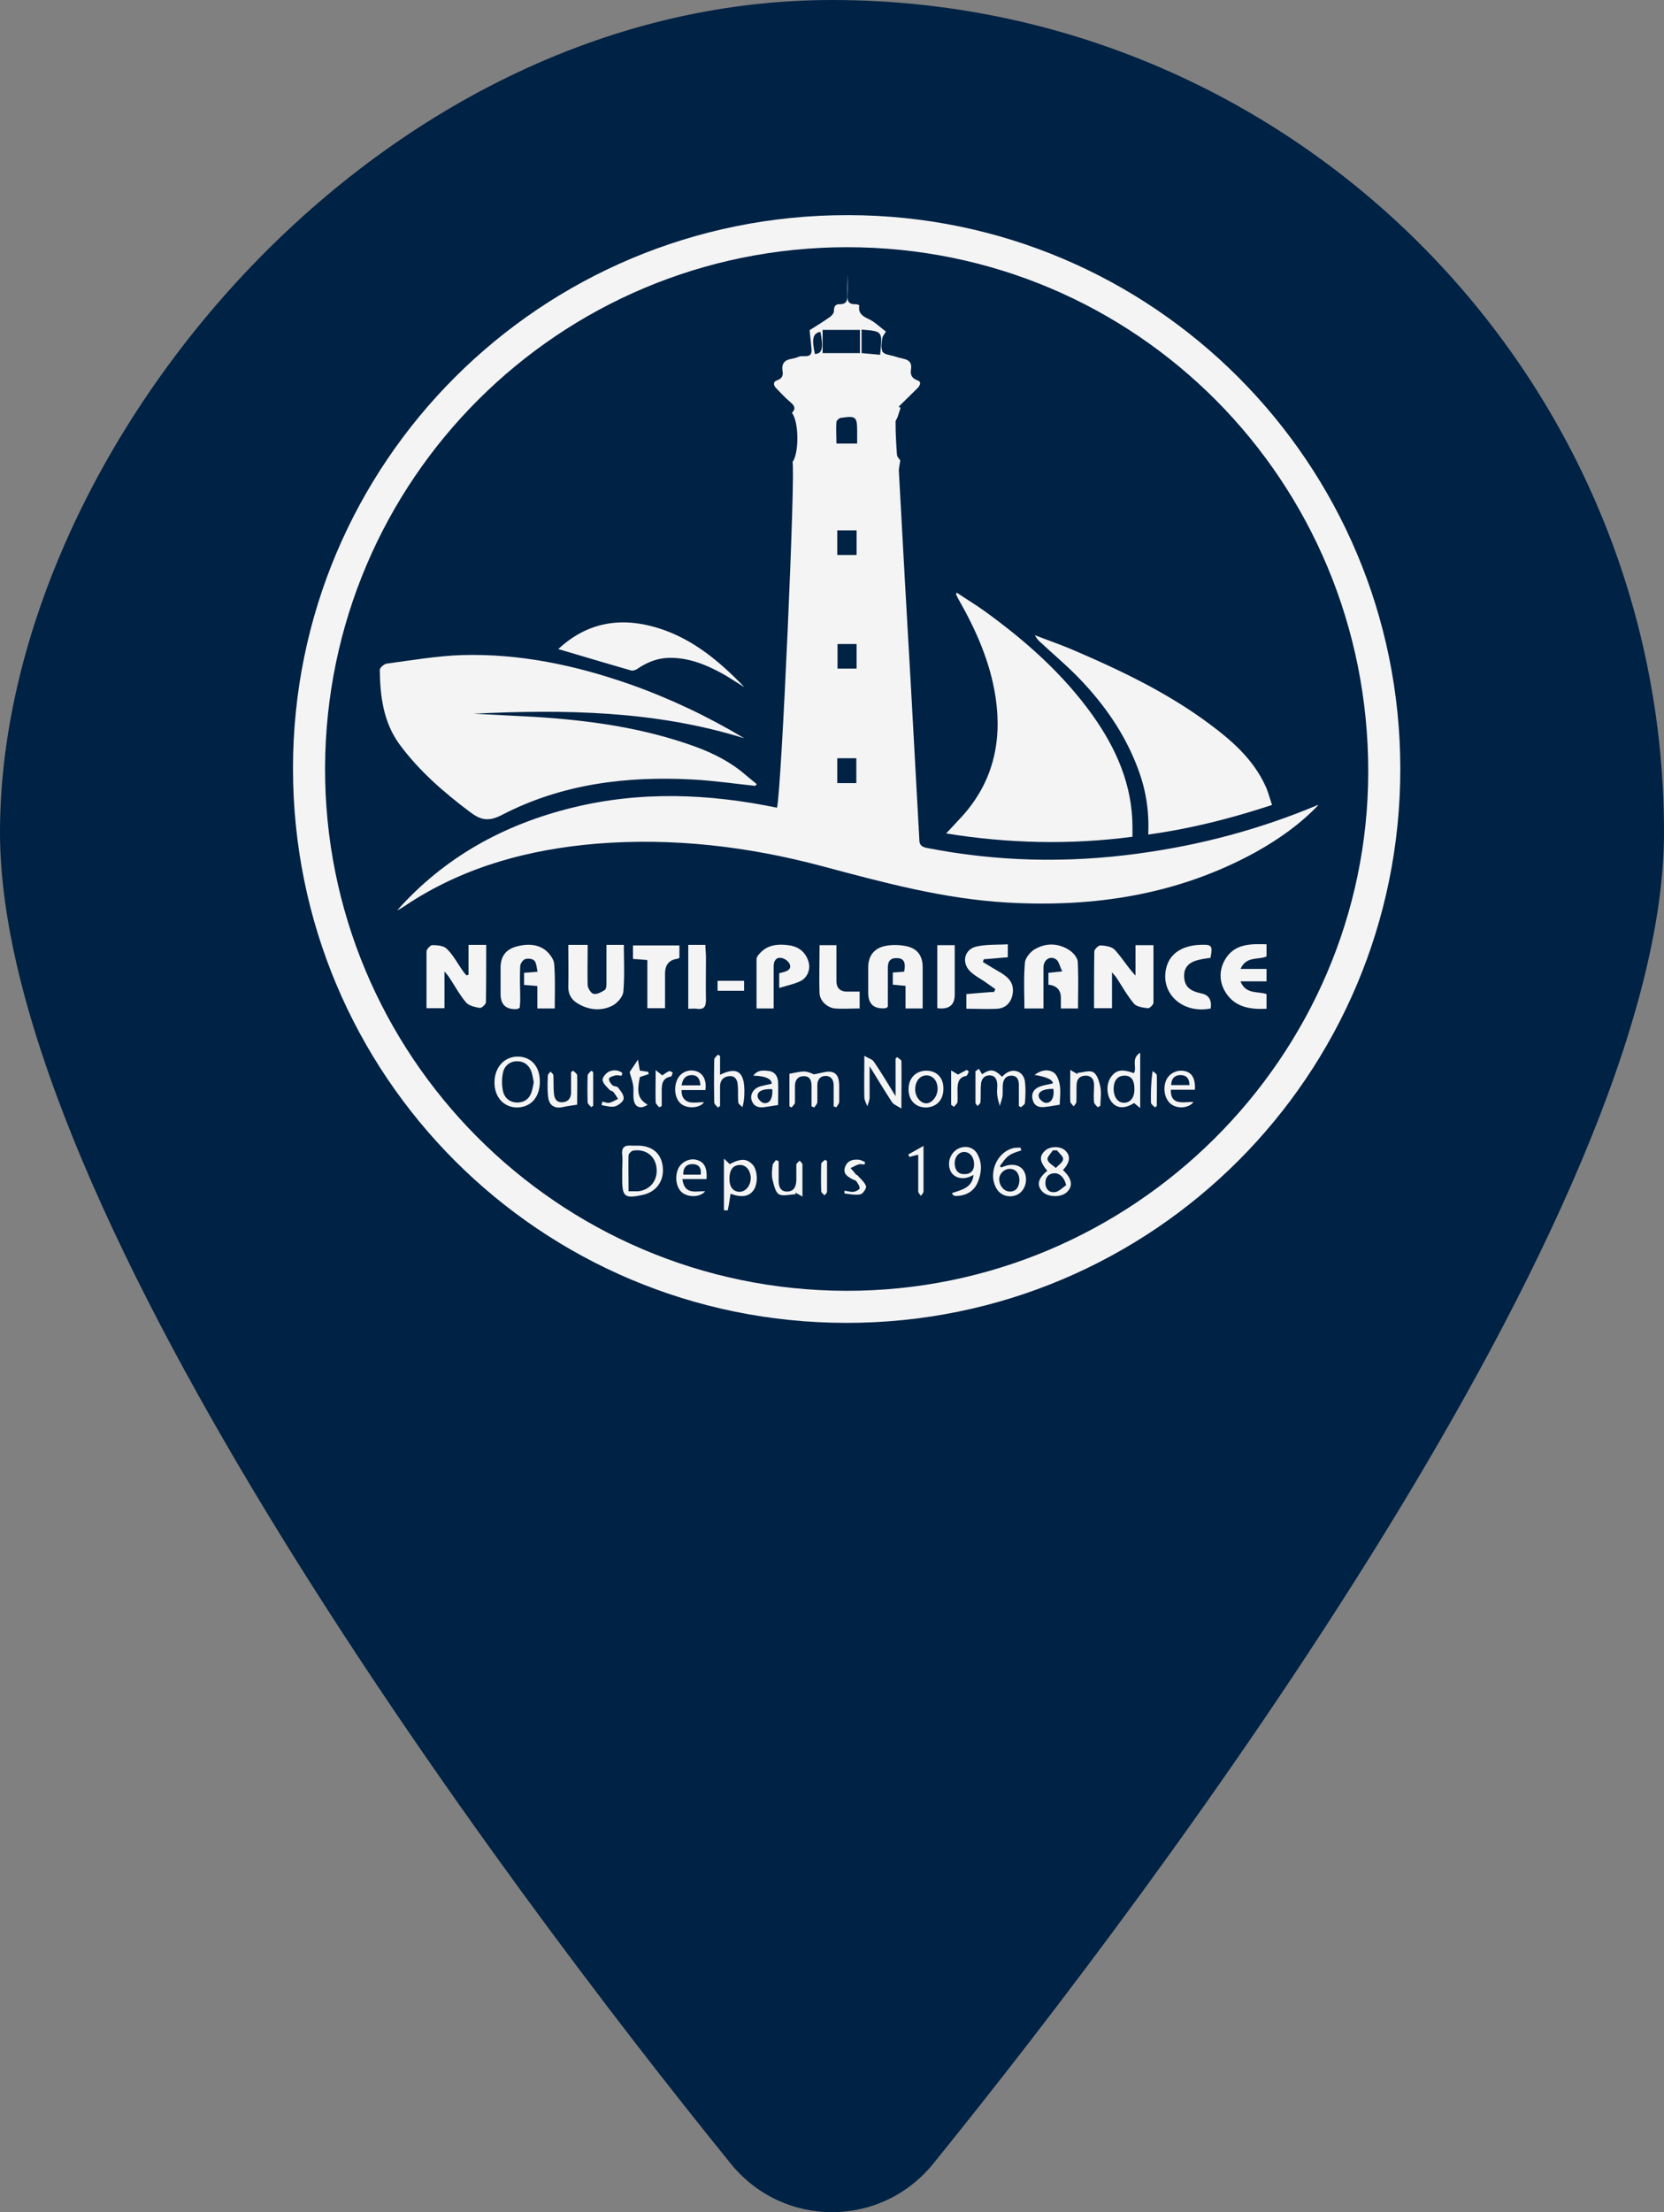 <svg id="Calque_1" xmlns="http://www.w3.org/2000/svg" viewBox="0 0 60.2 80"><rect x="0" y="0" width="60.2" height="80" fill="#808080" stroke="none"/><defs><style>.cls-1{fill:none}.cls-4{fill:#f4f4f4}</style></defs><path d="M60.2 30.1c0 13.7-18.3 38.1-26.4 48.1-1.9 2.4-5.5 2.4-7.4 0C18.3 68.2 0 43.8 0 30.1S13.5 0 30.1 0s30.1 13.5 30.1 30.1z" fill="#024"/><path class="cls-1" d="M50.73 47.9H10.54V7.72h40.18V47.9zm-.07-20.09c0-11.06-8.95-20.03-19.99-20.03-11.1 0-20.07 8.94-20.07 20.01 0 11.1 8.94 20.05 20.03 20.05 11.08 0 20.03-8.96 20.03-20.03z"/><path d="M50.66 27.81c0 11.07-8.95 20.03-20.03 20.03-11.09 0-20.03-8.95-20.03-20.05 0-11.07 8.97-20.02 20.07-20.01 11.04 0 19.99 8.97 19.99 20.03zM30.65 8.94c-10.42 0-18.85 8.41-18.89 18.82-.03 10.37 8.38 18.9 18.85 18.92 10.36.02 18.88-8.44 18.89-18.77.01-10.51-8.39-18.97-18.85-18.97z" fill="#f4f4f4"/><path class="cls-1" d="M30.65 8.94c10.46 0 18.87 8.47 18.85 18.97-.01 10.33-8.53 18.79-18.89 18.77-10.48-.02-18.89-8.55-18.85-18.92.03-10.41 8.46-18.83 18.89-18.82zm17.03 20.19c-2.1.88-4.27 1.46-6.52 1.76-2.56.35-5.11.28-7.65-.21-.17-.03-.24-.1-.25-.29-.09-1.82-.19-3.64-.3-5.45-.15-2.62-.3-5.24-.44-7.86 0-.13.03-.26.05-.41-.03-.05-.11-.12-.12-.21-.03-.39-.04-.78-.05-1.17 0-.06.05-.12.07-.18.04-.11.07-.23.11-.34-.02-.01-.05-.02-.07-.04.23-.23.46-.45.69-.68.1-.1.14-.22-.02-.28-.22-.07-.24-.23-.22-.41.03-.21-.06-.31-.25-.36-.12-.03-.25-.06-.37-.1-.14-.05-.35-.06-.41-.16-.07-.12-.03-.32-.01-.49.01-.08.08-.16.13-.24-.22-.16-.41-.36-.64-.46-.24-.1-.37-.22-.32-.49-.05-.02-.09-.05-.12-.04-.27.02-.32-.13-.31-.36.02-.24 0-.49 0-.73-.01.27-.02.54-.01.81 0 .18-.06.28-.25.28-.18 0-.23.08-.23.25 0 .07-.07.16-.14.21-.27.18-.54.35-.74.48.03.28.05.48.07.68.03.38-.29.21-.46.28-.09.04-.19.06-.28.08-.24.05-.35.18-.31.43.03.16-.01.27-.19.34-.17.06-.14.19-.03.3.17.17.32.34.5.49.15.13.21.24.06.39.26.33.26 1.46.02 1.78.12.21-.39 11.92-.56 12.5-2.47-.5-4.95-.6-7.41 0-2.48.61-4.62 1.79-6.33 3.71.17-.09.32-.2.49-.3 2.05-1.31 4.34-1.91 6.73-2.11 2.76-.23 5.47.1 8.14.81 2.21.59 4.41 1.19 6.72 1.32 3.16.18 6.18-.29 8.99-1.83.82-.45 1.59-.99 2.24-1.68zm-30.55-3.32c3.31-.16 6.6-.11 9.8.89-1.32-.78-2.69-1.44-4.13-1.95-1.97-.69-3.99-1.12-6.09-1.06-.91.03-1.82.19-2.73.31-.09.01-.24.14-.24.22 0 .95.13 1.88.7 2.68.7.98 1.6 1.76 2.57 2.47.39.29.67.35 1.15.1 2.16-1.12 4.5-1.41 6.9-1.28.76.04 1.51.15 2.26.23l.06-.06c-.13-.11-.27-.22-.4-.33-.54-.47-1.17-.79-1.83-1.03-1.9-.69-3.89-.96-5.89-1.08-.71-.04-1.42-.07-2.13-.11zm23.84 4.45v-.33c0-1.52-.59-2.83-1.44-4.05-1.06-1.5-2.42-2.7-3.91-3.77-.33-.23-.67-.45-1.01-.67-.02.05-.03.06-.02.07.03.05.05.1.08.16.64 1.12 1.16 2.28 1.35 3.57.24 1.62-.1 3.09-1.24 4.32-.18.2-.37.39-.55.59 2.22.36 4.46.42 6.74.12zm5.05-1.15c-.09-.26-.15-.5-.26-.73-.43-.91-1.16-1.56-1.94-2.15-1.56-1.17-3.3-2-5.08-2.76-.43-.18-.87-.34-1.3-.5.06.13.15.21.24.29.47.43.95.84 1.39 1.3.92.95 1.66 2.02 2.11 3.27.27.75.4 1.52.36 2.35 1.53-.21 2.99-.58 4.48-1.07zm-25.83-5.63c.88.26 1.75.52 2.62.77.08.02.19-.02.26-.06.36-.24.74-.39 1.18-.39.73 0 1.37.28 1.99.63.24.13.46.28.69.43-.99-1.03-2.08-1.91-3.51-2.24-1.23-.28-2.32.02-3.23.87zm20.04 11.67c.08.1.12.14.15.18.21.32.39.66.64.95.1.12.33.15.51.17.06 0 .2-.13.2-.2.02-.69 0-1.38 0-2.08h-.65v1.1c-.29-.31-.49-.64-.75-.93-.11-.12-.34-.15-.52-.16-.07 0-.22.14-.22.22-.02.68-.01 1.36-.01 2.05h.65v-1.31zm-23.28.11s-.05.01-.07.02c-.05-.06-.09-.12-.14-.18-.19-.26-.35-.55-.57-.78-.11-.11-.34-.13-.52-.13-.07 0-.21.14-.21.23-.02.68 0 1.36 0 2.05h.65v-1.33c.09.11.13.15.16.2.2.31.38.64.62.92.1.12.33.17.5.2.06.01.22-.14.22-.21.02-.69.01-1.38.01-2.07h-.64v1.09zm2.01.35c.16.01.3.03.48.04v.81h.63c0-.55.03-1.08-.02-1.6-.02-.18-.17-.4-.32-.51-.29-.22-.65-.23-1.01-.14-.4.1-.6.34-.61.75v.97q0 .61.61.55s.04-.01.08-.04c0-.09.01-.19.02-.3v-1.2c0-.09.09-.23.17-.26.1-.03.28-.02.34.05.08.09.08.25.12.4-.2.02-.34.03-.49.04v.43zm14.43.86V35c0-.42-.18-.68-.58-.77a1.94 1.94 0 00-.72-.02c-.44.07-.66.35-.67.79v.91q0 .62.63.56s.03-.02.08-.05v-1.41c0-.21.07-.34.3-.35.27-.01.36.14.29.49-.13 0-.26.02-.41.03v.44c.16.01.29.02.46.04v.82h.63zm5.6 0c0-.58.02-1.14-.01-1.7 0-.14-.16-.32-.29-.41-.39-.25-.82-.27-1.23-.06-.17.09-.37.32-.39.5-.05.55-.02 1.1-.02 1.66h.69v-1.48c0-.27.23-.44.45-.3.11.07.15.27.23.44-.23.02-.36.04-.5.05v.43q.45.05.45.48v.38h.61zm-18.42-2.3c0 .5.01.99 0 1.47 0 .3.12.51.36.65.4.23.83.27 1.23.07.18-.09.38-.32.4-.5.05-.56.02-1.13.02-1.7h-.63v1.36c0 .09 0 .23-.06.27-.12.08-.28.17-.41.14-.09-.02-.2-.21-.21-.33-.02-.47 0-.95 0-1.44h-.69zm25.25-.02c-.59-.02-1.15-.02-1.49.52-.25.4-.24.86.02 1.25.34.51.88.59 1.46.56v-.53c-.32-.11-.75.02-.94-.46h.94v-.45h-.94c.21-.47.63-.32.94-.45v-.44zm-10.86 2.33c.4 0 .76.02 1.12 0 .32-.02.52-.25.56-.57.05-.42-.22-.61-.53-.79-.19-.11-.37-.22-.55-.33l.03-.1c.28-.02.57-.04.87-.07v-.47c-.4.02-.77 0-1.13.08-.44.1-.56.57-.24.89.15.15.35.25.52.37l.4.28c-.01.03-.02.07-.04.1-.33.03-.67.06-1.01.08v.53zm-6.97-.01v-1.53c0-.19.08-.33.26-.31.12.02.27.13.32.23.07.17-.08.25-.24.29-.05.01-.09.03-.14.04v.53c.29-.09.54-.14.77-.25.26-.13.37-.44.29-.7-.11-.37-.38-.56-.75-.6-.39-.05-.76 0-1.04.33-.04.05-.08.12-.09.18v1.78h.62zm15.8-1.83c.09-.46.06-.51-.39-.48-.63.03-1.06.31-1.19.77-.28.95.55 1.74 1.59 1.53q.08-.48-.37-.55s-.08-.02-.11-.03c-.34-.1-.49-.28-.48-.61 0-.29.17-.48.5-.56.15-.03.3-.05.45-.08zm-19.21-.46H22.9v.49c.18.01.34.03.52.04v1.74h.64V35.2q0-.49.47-.54s.03-.02.05-.04v-.45zm6.51 2.29v-.62h-.45q-.39 0-.39-.39v-1.29h-.61c0 .59-.01 1.16 0 1.74 0 .28.27.53.56.55.29.03.58 0 .88 0zm-6.19.01c.12 0 .22-.01.31 0 .28.04.35-.08.34-.34-.02-.51 0-1.01 0-1.52 0-.15-.01-.3-.02-.45h-.62v2.31zm9.01-.02q.63.07.63-.49v-1.79h-.63v2.28zm-1.3 3.63v-1.71c0-.05-.1-.1-.15-.14-.02.02-.04.04-.06.05v1.36c-.28-.45-.53-.85-.79-1.25-.06-.08-.18-.12-.34-.21v1.49c0 .11.07.22.11.34.03-.11.08-.22.08-.33.01-.35 0-.7 0-1.12.3.48.55.9.82 1.31.05.08.18.12.33.22zm-10.1 2.26v.29c0 .65.09.72.75.58.48-.11.76-.49.72-.98-.04-.5-.35-.78-.87-.8h-.26c-.25-.02-.36.06-.34.33.02.19 0 .39 0 .59zm-2.98-3.24c0-.55-.32-.91-.81-.9-.49 0-.83.4-.83.94 0 .54.34.91.82.9.5 0 .82-.37.82-.94zm9.92-.26c-.09-.03-.23-.1-.38-.11-.17 0-.35.05-.53.08V40s.05.03.08.04c.04-.06.12-.12.12-.18.02-.19 0-.39 0-.59 0-.2.1-.35.31-.36.23 0 .28.17.29.36V40c.03.01.07.03.1.04.04-.07.11-.13.11-.2.02-.2 0-.41 0-.62 0-.2.11-.32.31-.32.22 0 .27.17.28.35.01.25 0 .5 0 .75.03 0 .07.02.1.03.03-.07.09-.13.1-.2.01-.18 0-.35 0-.53 0-.22-.02-.48-.26-.54-.18-.05-.39.04-.65.08zm9 3.46c.26-.29.29-.51.1-.7-.18-.17-.56-.17-.75 0-.22.2-.19.4.09.72-.33.27-.4.5-.2.73.19.22.69.25.91.04.23-.22.18-.51-.15-.8zm-3.04-3.66s-.09.07-.14.1v1.13c0 .04.05.09.08.13.04-.04.1-.09.1-.14.01-.21 0-.43.02-.64.02-.18.11-.32.31-.33.22 0 .27.16.28.34v.38c.02.13.06.26.09.39.04-.12.09-.25.1-.37.02-.13 0-.27.01-.41.02-.18.11-.32.31-.32.22 0 .27.15.27.34v.76c.03.01.05.03.08.04.05-.05.14-.11.14-.16.01-.25.02-.51 0-.76-.04-.37-.4-.52-.69-.3-.05.04-.1.08-.14.12-.27-.28-.42-.29-.72-.09-.05-.07-.08-.14-.12-.2zm5.84 1.42v-1.99c-.35.22-.1.54-.23.74-.45-.16-.65-.12-.84.16-.18.27-.14.71.08.93.19.19.46.18.77-.01.06.05.12.09.22.18zM26.19 41.9v1.87h.14c.04-.2.07-.4.1-.6.42.15.68.11.84-.14.16-.24.14-.72-.04-.91-.21-.23-.43-.23-.83-.02-.05-.05-.11-.1-.21-.2zm10.03.32s-.04-.03-.05-.05c.11-.13.19-.28.32-.37.13-.1.31-.13.46-.2 0-.03-.02-.06-.03-.1-.09 0-.18 0-.26.02-.6.15-.92.93-.61 1.46.15.25.47.35.74.23.26-.12.39-.45.3-.75-.08-.26-.32-.39-.63-.32-.08.02-.16.05-.24.08zm-1.79.93s.03.05.05.08c.03 0 .05.02.08.02.37 0 .66-.16.8-.49.15-.34.18-.71-.02-1.04-.15-.25-.47-.31-.72-.16a.63.63 0 00-.24.79c.11.24.4.33.68.21.05-.02.09-.04.15-.07-.05.48-.44.54-.79.66zm-8.38-4.98s-.06-.03-.09-.05c-.04.06-.12.12-.13.18-.01.52-.01 1.04 0 1.55 0 .06.09.12.13.18l.08-.05v-.73c0-.21.11-.33.32-.35.23-.02.31.14.32.33.01.2 0 .41.02.61 0 .06.1.12.15.18.07-.25.07-.43.07-.62 0-.66-.27-.84-.88-.55v-.7zm7.46.55c-.37 0-.62.27-.63.67 0 .4.25.67.63.66.38 0 .62-.27.63-.67 0-.4-.25-.67-.62-.66zm6.2 1.32s.06-.03.09-.05c0-.22.03-.45 0-.67-.04-.2-.11-.45-.25-.54-.14-.09-.39 0-.59.02 0 .02.01.04.02.05-.08-.04-.15-.09-.27-.16v1.14c0 .06.08.12.12.18.03-.06.09-.11.1-.17.01-.2 0-.41.01-.62.01-.21.13-.33.34-.32.21 0 .28.15.29.34v.62c0 .06.08.12.13.18zm-15.02 2.6h.87c.03-.43-.09-.63-.38-.7-.25-.06-.55.1-.65.34-.14.35-.04.75.21.89s.61.11.77-.09c-.34-.01-.76.14-.82-.44zm4.35.64v-1.17c0-.05-.06-.09-.1-.14-.04.05-.12.09-.12.15-.02.18 0 .37 0 .56 0 .21-.07.4-.32.41-.27.01-.31-.2-.32-.4v-.7c-.03-.01-.06-.03-.1-.04-.04.07-.11.13-.12.2-.02.17-.03.36 0 .52.04.19.09.45.23.52.15.09.4 0 .61 0 0-.02 0-.04-.01-.06.07.04.15.08.26.15zm-.88-3.32c0-.25.01-.53 0-.81-.01-.21-.11-.38-.34-.41-.19-.02-.39-.05-.56.17q.65.02.67.29c-.15.04-.3.06-.45.11-.23.08-.35.3-.27.51.09.24.28.27.5.22.14-.03.28-.05.46-.07zm-2.63-.54c.05-.35-.08-.61-.33-.68a.58.58 0 00-.7.33c-.14.34-.04.75.21.89.24.14.62.1.77-.1-.19 0-.36.03-.52 0-.2-.04-.3-.19-.29-.44h.87zm17.64.44c-.19 0-.36.03-.53 0-.2-.04-.29-.2-.28-.44h.87c.01-.42-.12-.63-.39-.68-.28-.05-.56.1-.66.36-.13.34-.02.75.25.88.24.12.6.08.74-.11zm-5.75-.98q.67.11.68.31c-.16.04-.33.07-.48.12-.21.08-.3.25-.25.47.06.23.24.29.46.26.17-.02.33-.05.52-.08 0-.21.03-.47 0-.71-.02-.17-.1-.38-.23-.46-.19-.12-.44-.1-.69.1zm-16.54 1.07v-1.06c0-.06-.09-.11-.14-.17-.03.02-.05.03-.08.05v.73c0 .21-.09.34-.3.36-.23.02-.31-.14-.32-.33-.02-.21 0-.43-.02-.64 0-.05-.06-.1-.1-.14-.03.05-.09.1-.1.15 0 .25-.01.51.01.76.03.33.24.45.56.37.14-.03.29-.05.49-.08zm9.66 3.11v.11c.2.02.4.06.58.03.09-.02.23-.23.2-.3-.06-.15-.21-.27-.32-.4h-.03c-.07-.08-.14-.16-.21-.25.1-.05.19-.1.29-.13.07-.02.14 0 .22 0 0-.03 0-.06.01-.09-.08-.03-.15-.07-.23-.08-.22-.02-.42.04-.49.27-.08.23.09.34.26.43.05.03.12.04.15.08.06.08.13.17.12.25 0 .05-.14.12-.22.13-.11.01-.22-.02-.34-.04zM22.5 38.9s.01-.06.02-.1a.424.424 0 00-.49-.04c-.1.05-.24.21-.22.3.02.13.16.24.25.35.03.03.1.03.13.07.07.08.12.17.18.26-.11.05-.21.12-.32.14-.08.02-.17-.02-.25-.04 0 .04-.01.09-.02.13.16.02.33.07.48.04.13-.03.3-.17.31-.28.01-.13-.11-.28-.2-.4-.04-.05-.16-.04-.21-.09-.06-.06-.12-.15-.12-.23 0-.04.13-.1.2-.11.09-.02.18 0 .27 0zm.65-.18c-.02-.11-.04-.21-.07-.4l-.3.45c.05.2.11.35.13.51.02.16 0 .33.02.5.04.27.26.34.5.17-.34-.2-.41-.43-.28-1 .11-.04.21-.07.32-.11 0-.03-.02-.05-.02-.08-.09-.01-.19-.02-.3-.04zm2.81-2.89h.96v-.36h-.96v.36zm8.45 4.14s.06.05.08.07c.05-.06.12-.12.13-.19.02-.15 0-.31 0-.47.01-.21.04-.41.31-.46.04 0 .07-.11.1-.16a.435.435 0 00-.07-.06c-.11.06-.23.12-.32.17-.07-.04-.15-.09-.25-.15v1.26zm-1.2 1.79v1.3c0 .06.07.11.1.17.03-.05.08-.1.09-.16v-1.65l-.55.31c.01.03.03.06.04.09.09-.02.17-.04.31-.08zm-9.37-1.72s.06-.03.09-.04v-.49c0-.26-.01-.52.34-.58.03 0 .04-.09.06-.14-.05-.02-.11-.06-.14-.05-.09.04-.18.11-.24.15-.07-.06-.13-.11-.24-.19v1.15c0 .06.08.13.12.19zm17.93 0s.06-.03.08-.05v-1.11c0-.05-.1-.11-.15-.16-.07.42-.07.78-.06 1.14 0 .06.09.12.13.17zm-20.38 0s.05-.03.07-.05v-1.22s-.05-.03-.07-.05c-.05.06-.13.12-.13.18-.01.32-.01.64 0 .96 0 .06.09.12.13.18zm8.53 1.95s-.05-.03-.07-.05c-.05.05-.14.1-.14.15-.01.33-.01.66 0 .99 0 .05.08.1.12.15.03-.05.09-.1.09-.14v-1.1z"/><path class="cls-4" d="M47.68 29.13c-.65.68-1.42 1.22-2.24 1.68-2.8 1.54-5.83 2.01-8.99 1.83-2.31-.13-4.51-.73-6.72-1.32-2.67-.71-5.38-1.03-8.14-.81-2.4.2-4.68.8-6.73 2.11-.16.1-.31.22-.49.3 1.71-1.92 3.85-3.1 6.33-3.71 2.47-.61 4.95-.51 7.41 0 .16-.58.68-12.29.56-12.5.24-.31.24-1.45-.02-1.78.15-.15.1-.26-.06-.39-.18-.15-.34-.33-.5-.49-.11-.11-.14-.24.03-.3.18-.06.22-.18.19-.34-.04-.25.07-.39.31-.43.1-.02.19-.04.28-.08.16-.07.49.1.46-.28-.02-.2-.04-.4-.07-.68.19-.12.47-.29.74-.48.07-.05.14-.14.14-.21 0-.17.05-.26.23-.25.19 0 .26-.1.25-.28 0-.27 0-.54.01-.81 0 .24.01.49 0 .73-.02.24.04.38.31.36.03 0 .07.02.12.04-.05.26.08.38.32.49.23.1.42.3.64.46-.04.08-.12.16-.13.24-.02.16-.06.36.01.49.06.1.27.12.41.16.12.04.24.07.37.1.19.05.28.15.25.36-.03.18 0 .33.22.41.16.05.12.17.02.28-.23.23-.46.45-.69.68.02.01.05.02.07.04-.04.11-.07.23-.11.34-.02.06-.08.12-.07.18 0 .39.02.78.05 1.17 0 .08.09.16.12.21-.02.16-.06.29-.05.41.14 2.62.29 5.24.44 7.86l.3 5.45c0 .18.08.25.25.29 2.54.5 5.09.56 7.65.21 2.25-.3 4.42-.88 6.52-1.76zm-16.57-17.2h-1.35v.84h1.35v-.84zm-.1 4.12v-.44c0-.54-.04-.58-.58-.5-.06 0-.16.09-.17.14-.02.26 0 .52 0 .79h.75zm-.02 7.24h-.69v.89h.69v-.89zm-.7 5.03h.69v-.9h-.69v.9zm.7-9.14h-.7v.89h.7v-.89zm.18-6.41l.67.06c.08-.85.12-.85-.67-.91v.86zM29.68 12c-.27.05-.32.25-.2.8.26 0 .32-.22.2-.8z"/><path class="cls-4" d="M17.13 25.81c.71.04 1.42.07 2.13.11 2.01.12 3.99.39 5.89 1.08.66.24 1.29.56 1.83 1.03.13.11.27.22.4.33l-.06.06c-.75-.08-1.51-.19-2.26-.23-2.4-.13-4.74.16-6.9 1.28-.48.25-.77.19-1.15-.1-.96-.72-1.86-1.5-2.57-2.47-.57-.79-.69-1.73-.7-2.68 0-.07.15-.2.24-.22.91-.12 1.82-.28 2.73-.31 2.1-.06 4.12.37 6.09 1.06 1.44.51 2.81 1.16 4.13 1.95-3.2-1-6.49-1.05-9.8-.89zm23.84 4.45c-2.28.3-4.52.24-6.74-.12.18-.2.37-.39.55-.59 1.13-1.23 1.48-2.7 1.24-4.32-.19-1.28-.71-2.45-1.35-3.57-.03-.05-.05-.1-.08-.16 0 0 0-.02.02-.07.34.23.69.44 1.01.67 1.48 1.07 2.84 2.27 3.91 3.77.86 1.21 1.44 2.53 1.44 4.05v.33z"/><path class="cls-4" d="M46.02 29.11c-1.49.49-2.95.86-4.48 1.07.04-.83-.08-1.6-.36-2.35-.46-1.25-1.2-2.32-2.11-3.27-.44-.46-.93-.87-1.39-1.3a.868.868 0 01-.24-.29c.43.17.87.32 1.3.5 1.78.76 3.53 1.59 5.08 2.76.79.59 1.51 1.24 1.94 2.15.11.22.17.47.26.73zm-25.83-5.63c.91-.85 1.99-1.15 3.23-.87 1.43.32 2.52 1.21 3.51 2.24-.23-.14-.46-.29-.69-.43-.62-.35-1.26-.63-1.99-.63-.44 0-.82.15-1.18.39-.07.05-.18.09-.26.06-.87-.25-1.74-.51-2.62-.77zm20.04 11.67v1.31h-.65c0-.69 0-1.37.01-2.05 0-.08.15-.22.22-.22.18.01.41.04.52.16.26.28.46.62.75.93v-1.1h.65v2.08c0 .07-.14.21-.2.2-.18-.02-.41-.05-.51-.17-.24-.29-.43-.63-.64-.95-.03-.04-.07-.08-.15-.18zm-23.28.11v-1.09h.64c0 .69 0 1.38-.01 2.07 0 .08-.16.22-.22.21-.18-.03-.4-.08-.5-.2-.24-.28-.41-.61-.62-.92-.03-.05-.07-.09-.16-.2v1.33h-.65v-2.05c0-.08.14-.23.21-.23.18 0 .41.02.52.13.23.22.38.51.57.78.04.06.09.12.14.18.02 0 .05-.01.07-.02zm2.01.35v-.43c.15-.01.29-.02.49-.04-.04-.15-.04-.32-.12-.4-.06-.07-.24-.09-.34-.05-.08.03-.17.17-.17.26-.02.4 0 .8 0 1.2 0 .1-.01.21-.02.3-.05.02-.06.03-.08.04q-.61.05-.61-.55v-.97c.01-.41.21-.65.61-.75.36-.09.72-.08 1.01.14.15.12.31.33.32.51.04.52.02 1.05.02 1.6h-.63v-.81c-.18-.02-.32-.03-.48-.04zm14.43.86h-.63v-.82c-.17-.01-.31-.03-.46-.04v-.44l.41-.03c.07-.35-.02-.5-.29-.49-.23 0-.3.14-.3.35v1.41c-.05.03-.06.05-.08.05q-.63.06-.63-.56v-.91c0-.44.23-.72.67-.79.23-.04.49-.03.72.02.4.09.58.35.58.77v1.47zm5.6 0h-.61v-.38q0-.43-.45-.48v-.43c.14-.01.27-.03.5-.05-.09-.18-.12-.37-.23-.44-.22-.14-.45.03-.45.3v1.48h-.69c0-.56-.03-1.11.02-1.66.02-.18.21-.41.39-.5.4-.22.84-.2 1.23.06.13.09.28.26.29.41.03.56.01 1.13.01 1.7zm-18.42-2.3h.69c0 .49-.01.96 0 1.44 0 .12.12.31.21.33.12.03.29-.06.41-.14.06-.04.06-.18.06-.27v-1.36h.63c0 .58.03 1.14-.02 1.7-.02.18-.22.41-.4.5-.4.2-.84.16-1.23-.07-.25-.14-.37-.35-.36-.65.01-.49 0-.97 0-1.47zm25.25-.02v.44c-.31.13-.73-.02-.94.45h.94v.45h-.94c.19.48.62.35.94.46v.53c-.58.03-1.12-.05-1.46-.56-.26-.39-.27-.85-.02-1.25.34-.54.9-.54 1.49-.52zm-10.86 2.33v-.53c.35-.03.68-.06 1.01-.08.01-.03.02-.07.04-.1l-.4-.28c-.18-.12-.37-.22-.52-.37-.31-.32-.2-.79.24-.89.36-.08.73-.06 1.13-.08v.47c-.3.02-.58.05-.87.07l-.03.1c.18.11.36.22.55.33.31.18.58.37.53.79-.04.32-.24.55-.56.57-.36.02-.72 0-1.12 0zm-6.97-.01h-.62v-1.78c0-.06.04-.13.09-.18.27-.33.65-.38 1.04-.33.37.04.64.23.75.6.08.26-.03.57-.29.7-.23.11-.49.16-.77.25v-.53s.09-.03.14-.04c.16-.04.31-.12.24-.29-.04-.11-.2-.22-.32-.23-.18-.02-.26.12-.26.31v1.53zm15.8-1.83c-.15.02-.3.04-.45.08-.33.08-.5.27-.5.56 0 .33.14.51.48.61.04.01.08.02.11.03q.44.07.37.55c-1.04.21-1.87-.58-1.59-1.53.14-.46.56-.74 1.19-.77.45-.02.48.02.39.48zm-19.21-.46v.45s-.04.04-.05.04q-.47.05-.47.54v1.25h-.64v-1.74c-.19-.02-.35-.03-.52-.04v-.49h1.68zm6.51 2.29c-.3 0-.59.02-.88 0-.29-.03-.55-.28-.56-.55-.02-.57 0-1.15 0-1.74h.61v1.29q0 .39.39.39h.45v.62zm-6.19.01v-2.31h.62c0 .15.02.3.02.45 0 .51-.01 1.01 0 1.52 0 .26-.06.38-.34.34-.09-.01-.19 0-.31 0zm9.01-.02v-2.28h.63v1.79q0 .57-.63.49zm-1.3 3.63c-.15-.1-.27-.14-.33-.22-.27-.41-.52-.83-.82-1.31v1.12c0 .11-.05.22-.08.33-.04-.11-.11-.22-.11-.34-.01-.46 0-.92 0-1.49.16.1.29.13.34.21.27.39.51.8.79 1.25v-1.36s.04-.04.06-.05c.05.05.15.1.15.14.01.54 0 1.07 0 1.71zm-10.1 2.26c0-.2.02-.39 0-.59-.03-.27.09-.35.34-.33h.26c.52.02.83.31.87.8.04.49-.24.87-.72.98-.66.14-.75.08-.75-.58v-.29zm.23.73h.34c.44-.04.73-.4.67-.86-.05-.42-.4-.68-.84-.61-.07.01-.16.11-.17.17-.01.42 0 .83 0 1.29zm-3.21-3.97c0 .57-.32.93-.82.94-.48 0-.82-.37-.82-.9 0-.54.34-.93.83-.94.49 0 .81.35.81.9zm-.22.03c-.02-.11-.04-.22-.07-.34-.08-.26-.26-.42-.53-.42a.5.5 0 00-.51.4c-.05.22-.05.47 0 .69.06.25.26.41.54.4.26-.01.43-.16.5-.41.03-.1.05-.21.07-.32zm10.14-.29c.26-.04.48-.13.65-.08.24.06.26.32.26.54v.53c0 .07-.06.13-.1.2-.03 0-.07-.02-.1-.03v-.75c0-.17-.06-.34-.28-.35-.2 0-.3.12-.31.32v.62c0 .07-.07.13-.11.2-.03-.01-.07-.03-.1-.04v-.73c0-.19-.05-.37-.29-.36-.21 0-.31.15-.31.36v.59c0 .06-.08.12-.12.18-.03-.01-.05-.03-.08-.04v-1.18c.19-.03.36-.08.53-.08.15 0 .29.08.38.11zm9 3.46c.33.3.38.58.15.8-.22.21-.72.19-.91-.04-.19-.23-.13-.46.2-.73-.28-.33-.3-.52-.09-.72.19-.18.58-.18.75 0 .19.19.16.42-.1.7zm.12.56c-.05-.27-.23-.45-.43-.44-.21.01-.32.15-.32.35 0 .22.14.36.35.33.14-.02.26-.15.39-.24zm-.34-1.27h-.14c-.07.11-.22.25-.19.34.03.12.19.2.3.3.09-.11.25-.2.26-.32.01-.1-.14-.21-.22-.32zm-2.82-2.95c.04.06.08.13.12.2.3-.2.44-.19.72.09.05-.04.09-.09.14-.12.29-.21.65-.06.69.3.03.25.02.51 0 .76 0 .06-.09.11-.14.16-.03-.01-.05-.03-.08-.04v-.76c0-.19-.06-.34-.27-.34-.2 0-.29.14-.31.32-.01.14 0 .28-.01.41-.02.13-.07.25-.1.37-.03-.13-.08-.26-.09-.39-.02-.13 0-.25 0-.38-.01-.18-.07-.34-.28-.34-.2 0-.3.14-.31.33-.02.21 0 .43-.02.64 0 .05-.07.09-.1.14-.03-.04-.08-.08-.08-.13v-1.13c.05-.03.09-.07.14-.1zm5.84 1.42c-.1-.08-.16-.13-.22-.18-.32.2-.58.2-.77.01-.22-.22-.26-.66-.08-.93.19-.28.4-.32.84-.16.13-.2-.12-.52.23-.74v1.99zm-.21-.68c0-.33-.11-.49-.36-.49-.24 0-.39.17-.39.48 0 .29.15.5.37.5.23 0 .38-.18.38-.48zM26.19 41.9c.11.1.16.15.21.2.39-.21.62-.21.83.02.18.2.2.67.04.91s-.43.29-.84.14c-.03.2-.06.4-.1.6h-.14V41.9zm.2.73c0 .3.13.46.36.47.22 0 .4-.21.41-.48 0-.28-.16-.49-.38-.49-.26 0-.39.17-.39.51zm9.83-.41c.08-.03.16-.06.24-.08.31-.06.55.06.63.32.09.3-.04.63-.3.75-.27.12-.59.03-.74-.23-.31-.53 0-1.31.61-1.46.08-.02.18-.01.26-.02 0 .03.02.06.03.1-.16.06-.33.1-.46.2-.13.09-.22.25-.32.37.02.02.04.03.05.05zm.66.47c0-.25-.13-.42-.35-.42-.2 0-.38.18-.38.37 0 .24.17.44.37.45.22.01.35-.14.36-.41zm-2.45.46c.34-.12.74-.18.79-.66-.06.03-.11.05-.15.07-.28.11-.57.02-.68-.21a.627.627 0 01.24-.79c.26-.15.58-.09.72.16.2.34.16.7.02 1.04-.14.33-.43.49-.8.49-.03 0-.05-.02-.08-.02-.02-.03-.03-.05-.05-.08zm.81-1.04c0-.27-.15-.45-.36-.45-.2 0-.35.19-.34.43.01.22.12.38.36.37.21 0 .34-.12.34-.35zm-9.19-3.94v.7c.6-.3.87-.12.88.55 0 .18 0 .37-.07.62-.05-.06-.15-.11-.15-.18-.02-.2 0-.41-.02-.61-.01-.19-.09-.36-.32-.33-.2.02-.31.15-.32.35V40l-.08.05c-.05-.06-.13-.12-.13-.18-.01-.52-.01-1.04 0-1.55 0-.06.08-.12.13-.18.03.02.06.03.09.05zm7.46.55c.38 0 .63.26.62.66 0 .4-.25.66-.63.67-.38 0-.63-.26-.63-.66s.26-.66.63-.67zm.41.65c0-.28-.17-.48-.4-.48-.24 0-.41.21-.41.51 0 .26.19.5.4.5.21 0 .41-.26.41-.52zm5.79.67c-.05-.06-.12-.12-.13-.18-.02-.2 0-.41 0-.62 0-.19-.08-.33-.29-.34-.21 0-.33.11-.34.32-.01.2 0 .41-.01.62 0 .06-.06.12-.1.17-.04-.06-.12-.12-.12-.18-.01-.36 0-.72 0-1.14.11.07.19.11.27.16 0-.02-.01-.04-.02-.05.2-.01.45-.11.59-.02.14.09.21.34.25.54.04.22 0 .44 0 .67-.03.02-.06.03-.09.05zm-15.02 2.6c.07.58.48.43.82.44-.16.2-.52.23-.77.09s-.35-.55-.21-.89c.1-.24.39-.4.65-.34.29.07.41.27.38.7h-.87zm.66-.16c.03-.25-.07-.38-.3-.38-.23 0-.34.14-.33.38h.63zm3.69.8c-.11-.07-.19-.11-.26-.15 0 .02 0 .04.01.06-.21 0-.45.08-.61 0-.13-.08-.18-.33-.23-.52-.04-.17-.02-.35 0-.52 0-.07.08-.13.12-.2.03.01.06.03.1.04v.7c0 .2.05.41.32.4.25-.01.31-.2.32-.41v-.56c0-.05.08-.1.12-.15.03.05.1.09.1.14v1.17zm-.88-3.32c-.18.03-.32.05-.46.07-.22.04-.41.01-.5-.22-.08-.2.04-.43.27-.51.15-.05.3-.07.45-.11q-.01-.27-.67-.29c.17-.22.37-.19.56-.17.23.03.33.2.34.41.01.28 0 .56 0 .81zm-.22-.57c-.35-.02-.56.08-.53.27.01.09.14.22.23.23.21.03.32-.17.3-.5zm-2.41.03h-.87c-.01.24.09.39.29.44.16.03.34 0 .52 0-.14.2-.53.24-.77.1-.25-.14-.35-.55-.21-.89.11-.28.41-.42.7-.33.25.08.38.33.33.68zm-.88-.17h.69c-.02-.21-.08-.36-.3-.37-.24 0-.34.13-.38.37zm18.52.61c-.15.2-.51.24-.74.11-.26-.14-.38-.54-.25-.88.1-.26.38-.41.66-.36.28.05.41.27.39.68h-.87c-.01.25.08.4.28.44.16.03.34 0 .53 0zm-.8-.62h.66c0-.24-.11-.36-.32-.36-.22 0-.33.13-.34.36zm-4.95-.36c.25-.19.49-.22.69-.1.13.08.2.29.23.46.04.25 0 .5 0 .71-.18.03-.35.06-.52.08-.22.03-.4-.02-.46-.26-.06-.22.04-.39.25-.47.15-.06.32-.08.48-.12q0-.2-.68-.31zm.69.5c-.35-.01-.57.1-.53.28.02.09.15.21.24.22.21.03.33-.19.29-.5zm-17.23.57c-.2.03-.35.05-.49.08-.32.08-.53-.05-.56-.37-.03-.25-.02-.51-.01-.76 0-.05.06-.1.1-.15.03.05.1.09.1.14.01.21 0 .43.02.64.01.19.09.35.32.33.21-.02.3-.16.3-.36v-.73c.03-.02.05-.03.08-.05.05.06.14.11.14.17.01.37 0 .74 0 1.06zm9.66 3.11c.12.01.23.05.34.04.08-.01.22-.08.22-.13 0-.08-.07-.18-.12-.25-.03-.04-.1-.05-.15-.08-.17-.09-.34-.2-.26-.43.08-.23.27-.29.49-.27.08 0 .15.05.23.08 0 .03 0 .06-.01.09-.07 0-.15-.02-.22 0-.1.03-.19.09-.29.13.07.08.14.16.21.25h.03c.11.13.26.25.32.4.03.07-.11.28-.2.3-.19.04-.39-.01-.58-.03v-.11zM22.5 38.9c-.09 0-.18-.03-.27 0-.08.02-.2.07-.2.11 0 .08.06.17.12.23.05.05.17.04.21.09.09.12.22.27.2.4 0 .1-.18.24-.31.28-.15.04-.32-.02-.48-.04 0-.04.01-.09.02-.13.08.01.18.06.25.04.11-.02.21-.09.32-.14-.06-.09-.11-.18-.18-.26-.03-.03-.1-.03-.13-.07-.1-.11-.23-.22-.25-.35-.01-.09.12-.25.22-.3.16-.08.35-.07.49.04 0 .03-.01.06-.02.1zm.65-.18c.11.01.21.03.3.04 0 .03.02.05.02.08-.1.04-.21.07-.32.11-.12.57-.06.8.28 1-.24.17-.46.1-.5-.17-.03-.16 0-.33-.02-.5-.02-.16-.08-.31-.13-.51l.3-.45c.03.19.05.29.07.4zm2.81-2.89v-.36h.96v.36h-.96zm8.45 4.14v-1.26c.1.06.18.11.25.15.09-.05.2-.11.32-.17.02.02.04.04.07.06-.03.06-.06.16-.1.16-.27.05-.3.25-.31.46 0 .16.01.31 0 .47 0 .07-.08.12-.13.19-.03-.02-.06-.05-.08-.07zm-1.2 1.79c-.14.03-.23.06-.31.08-.01-.03-.03-.06-.04-.09.16-.09.33-.18.55-.31v1.65c0 .05-.06.1-.09.16-.04-.06-.1-.11-.1-.17v-1.3zm-9.37-1.72c-.04-.06-.12-.12-.12-.19-.01-.36 0-.72 0-1.15.1.08.17.13.24.19.06-.04.15-.11.24-.15.04-.02.1.03.14.05-.02.05-.04.13-.06.14-.35.06-.34.32-.34.58V40c-.03.01-.06.03-.09.04zm17.93 0c-.05-.06-.13-.11-.13-.17-.01-.36 0-.72.06-1.14.05.05.15.1.15.16.01.37 0 .74 0 1.11-.03.02-.05.03-.08.05zm-20.38 0c-.05-.06-.13-.12-.13-.18-.01-.32-.01-.64 0-.96 0-.06.08-.12.13-.18.02.02.05.03.07.05v1.22s-.05.03-.07.05zm8.53 1.95v1.1c0 .05-.06.1-.09.14-.04-.05-.12-.1-.12-.15-.01-.33-.01-.66 0-.99 0-.05.09-.1.14-.15.02.02.05.03.07.05z"/><path class="cls-1" d="M31.11 11.93v.84h-1.35v-.84h1.35zm-.1 4.12h-.75v-.79c0-.05.1-.13.17-.14.54-.08.58-.04.58.5v.44zm-.02 7.24v.89h-.69v-.89h.69zm-.7 5.03v-.9h.69v.9h-.69zm.7-9.14v.89h-.7v-.89h.7zm.18-6.41v-.86c.79.07.75.06.67.91l-.67-.06z"/><path class="cls-1" d="M29.68 12c.11.58.06.8-.2.8-.12-.55-.06-.76.2-.8zm-6.94 31.08v-1.29c0-.06.1-.16.17-.17.43-.07.78.19.84.61.06.45-.23.82-.67.86h-.34zm-3.43-3.94c-.02.11-.04.22-.07.32-.07.25-.24.4-.5.41a.506.506 0 01-.54-.4c-.05-.22-.05-.47 0-.69a.5.5 0 01.51-.4c.27 0 .46.15.53.42.03.11.05.23.07.34zm19.26 3.73c-.13.08-.25.22-.39.24-.21.03-.35-.11-.35-.33 0-.19.11-.33.32-.35.2-.01.38.17.43.44zm-.34-1.27c.08.11.24.22.22.32-.01.12-.17.21-.26.32-.11-.1-.27-.18-.3-.3-.02-.09.12-.22.19-.34h.14zm2.81-2.21c0 .31-.14.49-.38.48-.23 0-.38-.21-.37-.5 0-.3.16-.48.39-.48.25 0 .36.16.36.49zm-14.65 3.24c0-.34.13-.51.39-.51.23 0 .39.21.38.49 0 .28-.18.49-.41.48-.23 0-.36-.17-.36-.47zm10.49.06c0 .27-.14.42-.36.41-.2-.01-.37-.22-.37-.45 0-.19.18-.37.38-.37.21 0 .35.16.35.42zm-1.64-.58c0 .23-.13.34-.34.35-.24.01-.35-.14-.36-.37-.01-.23.14-.42.34-.43.21 0 .35.17.36.45zm-1.32-2.74c0 .27-.19.52-.41.52-.21 0-.4-.24-.4-.5 0-.3.17-.51.41-.51.23 0 .4.2.4.48zm-8.57 3.11h-.63c-.01-.24.11-.38.33-.38.22 0 .33.13.3.38zm2.59-3.09c.03.33-.09.53-.3.5-.09-.01-.21-.14-.23-.23-.03-.19.17-.29.53-.27zm-3.29-.14c.04-.24.15-.38.38-.37.22 0 .28.16.3.37h-.69zm17.72-.01c.01-.22.12-.36.34-.36.21 0 .32.12.32.36h-.66zm-4.26.14c.04.31-.07.53-.29.5-.09-.01-.22-.13-.24-.22-.04-.19.18-.29.53-.28z"/></svg>